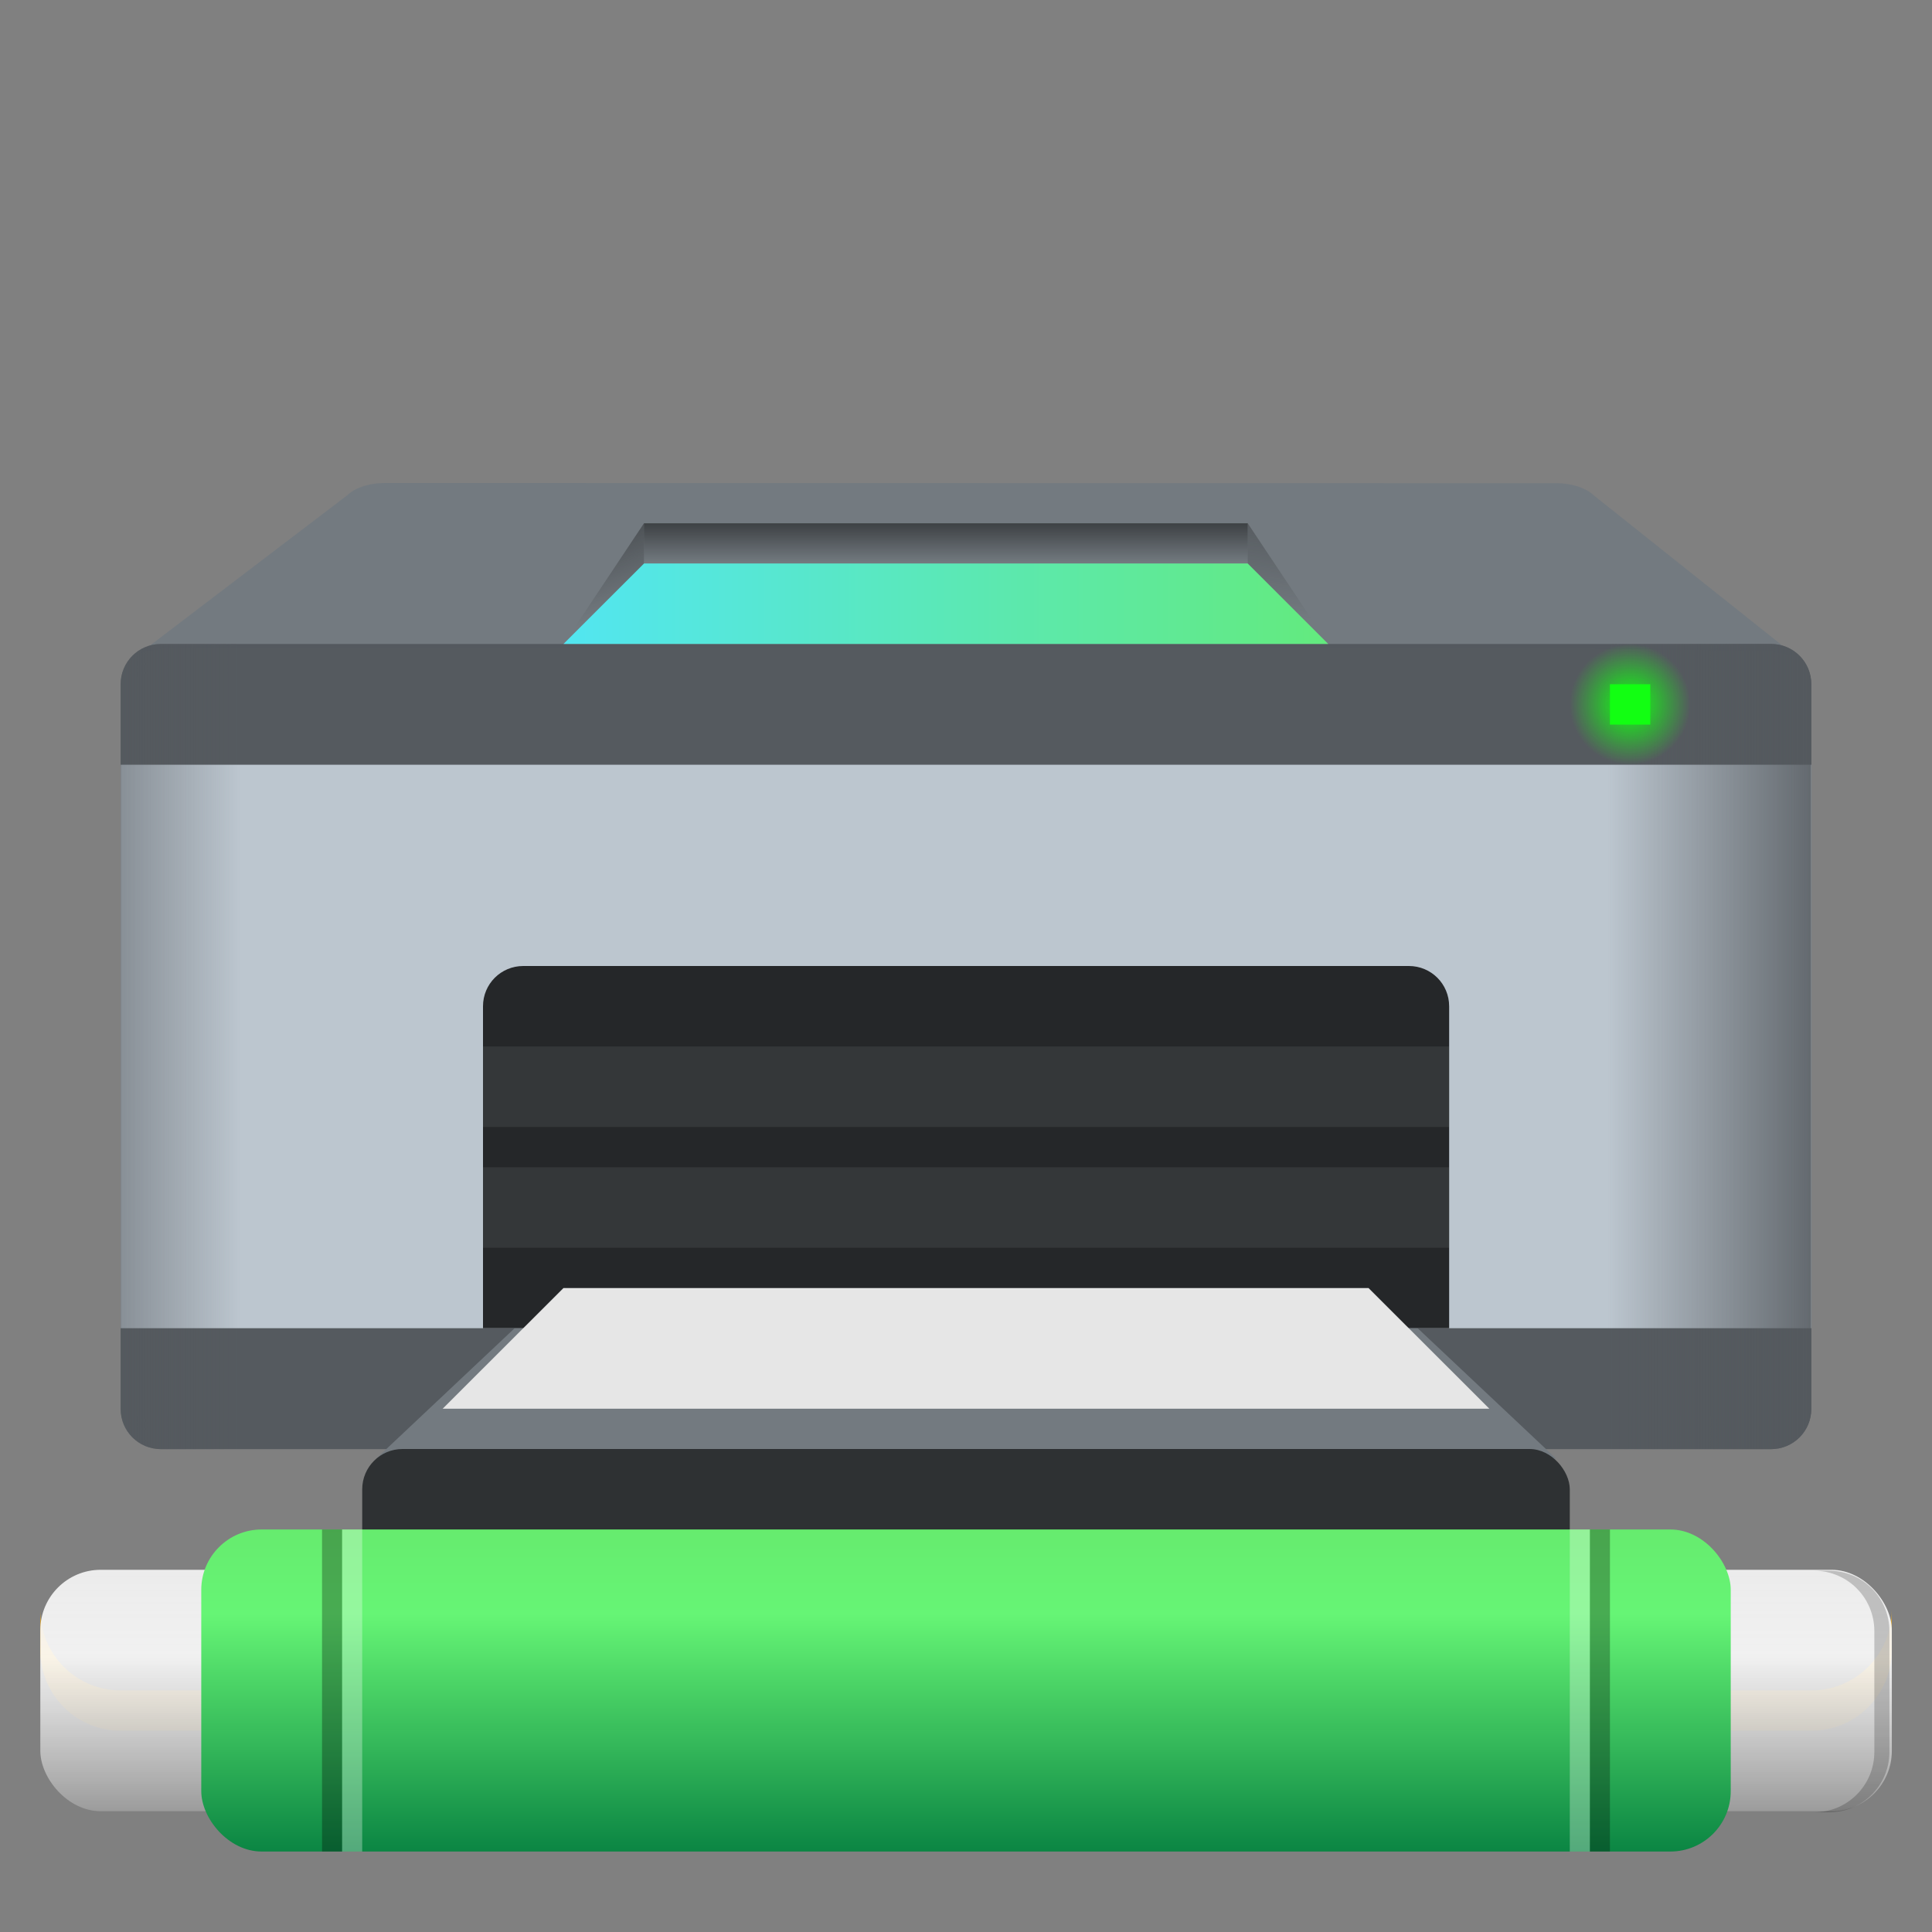 <?xml version="1.0" encoding="UTF-8" standalone="no"?>
<!-- Created with Inkscape (http://www.inkscape.org/) -->

<svg
   width="48"
   height="48"
   viewBox="0 0 12.7 12.7"
   version="1.1"
   id="svg5"
   inkscape:version="1.2.1 (9c6d41e410, 2022-07-14)"
   sodipodi:docname="printer-network.svg"
   xmlns:inkscape="http://www.inkscape.org/namespaces/inkscape"
   xmlns:sodipodi="http://sodipodi.sourceforge.net/DTD/sodipodi-0.dtd"
   xmlns:xlink="http://www.w3.org/1999/xlink"
   xmlns="http://www.w3.org/2000/svg"
   xmlns:svg="http://www.w3.org/2000/svg">
  <rect x="0" y="0" width="12.7" height="12.7" fill="#808080" stroke="none"/>
  <sodipodi:namedview
     id="namedview7"
     pagecolor="#ffffff"
     bordercolor="#666666"
     borderopacity="1.0"
     inkscape:pageshadow="2"
     inkscape:pageopacity="0.0"
     inkscape:pagecheckerboard="0"
     inkscape:document-units="px"
     showgrid="false"
     units="px"
     inkscape:zoom="16.541667"
     inkscape:cx="23.969773"
     inkscape:cy="24"
     inkscape:window-width="1920"
     inkscape:window-height="1006"
     inkscape:window-x="0"
     inkscape:window-y="0"
     inkscape:window-maximized="1"
     inkscape:current-layer="svg5"
     inkscape:showpageshadow="2"
     inkscape:deskcolor="#d1d1d1" />
  <defs
     id="defs2">
    <linearGradient
       inkscape:collect="always"
       id="linearGradient1997">
      <stop
         style="stop-color:#12ff12;stop-opacity:1;"
         offset="0"
         id="stop1993" />
      <stop
         style="stop-color:#12ff12;stop-opacity:0;"
         offset="1"
         id="stop1995" />
    </linearGradient>
    <linearGradient
       inkscape:collect="always"
       xlink:href="#linearGradient88582"
       id="linearGradient88584"
       x1="42"
       y1="14"
       x2="42"
       y2="16"
       gradientUnits="userSpaceOnUse"
       gradientTransform="matrix(0.18,0,0,0.132,0.625,1.588)" />
    <linearGradient
       inkscape:collect="always"
       id="linearGradient88582">
      <stop
         style="stop-color:#252729;stop-opacity:1;"
         offset="0"
         id="stop88578" />
      <stop
         style="stop-color:#252729;stop-opacity:0;"
         offset="1"
         id="stop88580" />
    </linearGradient>
    <linearGradient
       inkscape:collect="always"
       xlink:href="#linearGradient6037"
       id="linearGradient6039"
       x1="19.655"
       y1="26.229"
       x2="45.655"
       y2="26.229"
       gradientUnits="userSpaceOnUse"
       gradientTransform="matrix(0.193,0,0,0.212,-0.096,-1.583)" />
    <linearGradient
       inkscape:collect="always"
       id="linearGradient6037">
      <stop
         style="stop-color:#52e6f1;stop-opacity:1;"
         offset="0"
         id="stop6033" />
      <stop
         style="stop-color:#63ea7e;stop-opacity:1"
         offset="1"
         id="stop6035" />
    </linearGradient>
    <linearGradient
       inkscape:collect="always"
       xlink:href="#linearGradient90436"
       id="linearGradient90438"
       x1="-2"
       y1="32.5"
       x2="90"
       y2="32.5"
       gradientUnits="userSpaceOnUse"
       gradientTransform="matrix(0.132,0,0,0.132,0.265,1.72)" />
    <linearGradient
       inkscape:collect="always"
       id="linearGradient90436">
      <stop
         style="stop-color:#54595e;stop-opacity:1;"
         offset="0"
         id="stop90432" />
      <stop
         style="stop-color:#54595e;stop-opacity:0"
         offset="0.13"
         id="stop91018" />
      <stop
         style="stop-color:#54595e;stop-opacity:0"
         offset="0.87"
         id="stop90760" />
      <stop
         style="stop-color:#54595e;stop-opacity:1"
         offset="1"
         id="stop90434" />
    </linearGradient>
    <linearGradient
       inkscape:collect="always"
       xlink:href="#linearGradient88582"
       id="linearGradient90013"
       x1="17.836"
       y1="14.883"
       x2="18.75"
       y2="17.439"
       gradientUnits="userSpaceOnUse"
       gradientTransform="matrix(0.265,0,0,0.265,-0.728,-0.661)" />
    <linearGradient
       inkscape:collect="always"
       xlink:href="#linearGradient88582"
       id="linearGradient90274"
       x1="43.281"
       y1="13.06"
       x2="42.756"
       y2="17.347"
       gradientUnits="userSpaceOnUse"
       gradientTransform="matrix(0.265,0,0,0.265,-2.778,-0.529)" />
    <radialGradient
       inkscape:collect="always"
       xlink:href="#linearGradient1997"
       id="radialGradient1999"
       cx="10.98"
       cy="5.424"
       fx="10.98"
       fy="5.424"
       r="0.397"
       gradientUnits="userSpaceOnUse"
       gradientTransform="translate(-0.265,-0.794)" />
    <linearGradient
       inkscape:collect="always"
       xlink:href="#linearGradient163636"
       id="linearGradient163638"
       x1="74.467"
       y1="105.92"
       x2="74.467"
       y2="112.346"
       gradientUnits="userSpaceOnUse"
       gradientTransform="matrix(1.282,0,0,0.247,-83.588,-15.849)" />
    <linearGradient
       inkscape:collect="always"
       id="linearGradient163636">
      <stop
         style="stop-color:#ebebeb;stop-opacity:1;"
         offset="0"
         id="stop163632" />
      <stop
         style="stop-color:#fdfdfd;stop-opacity:0.898"
         offset="0.364"
         id="stop175885" />
      <stop
         style="stop-color:#9c9c9c;stop-opacity:1"
         offset="1"
         id="stop163634" />
    </linearGradient>
    <linearGradient
       inkscape:collect="always"
       xlink:href="#linearGradient149033"
       id="linearGradient149035"
       x1="33.535"
       y1="69.62"
       x2="33.535"
       y2="76.863"
       gradientUnits="userSpaceOnUse"
       gradientTransform="matrix(0.527,0,0,0.292,-10.515,-10.291)" />
    <linearGradient
       inkscape:collect="always"
       id="linearGradient149033">
      <stop
         style="stop-color:#66eb6e;stop-opacity:1;"
         offset="0"
         id="stop149029" />
      <stop
         style="stop-color:#66f575;stop-opacity:1"
         offset="0.271"
         id="stop156515" />
      <stop
         style="stop-color:#0b8643;stop-opacity:0.996"
         offset="1"
         id="stop149031" />
    </linearGradient>
  </defs>
  <path
     id="rect31485"
     style="fill:#737a80;fill-opacity:1;stroke-width:0.265;stroke-linecap:round;stroke-linejoin:round;stroke-dasharray:3.175, 0.265"
     d="M 2.538,3.175 C 2.42,3.174 2.328,3.211 2.285,3.254 L 0.926,4.289 1.089,4.257 h 1.587 7.408 l 1.554,0.021 0.163,0.033 -1.326,-1.056 c -0.043,-0.043 -0.135,-0.079 -0.253,-0.079 z"
     sodipodi:nodetypes="ccccccccccc" />
  <path
     id="rect849-3"
     style="fill:#555a5f;fill-opacity:0.996;stroke-width:0.265;stroke-linecap:round;stroke-linejoin:round;stroke-dasharray:3.175, 0.265"
     d="M 1.058,4.233 H 11.642 c 0.147,0 0.265,0.118 0.265,0.265 v 4.763 c 0,0.147 -0.118,0.265 -0.265,0.265 H 1.058 c -0.147,0 -0.265,-0.118 -0.265,-0.265 V 4.498 c 0,-0.147 0.118,-0.265 0.265,-0.265 z"
     sodipodi:nodetypes="sssssssss" />
  <rect
     style="opacity:0.7;fill:url(#linearGradient88584);fill-opacity:1;stroke-width:0.309;stroke-linecap:round;stroke-linejoin:round;stroke-dasharray:3.708, 0.309"
     id="rect88496"
     width="3.969"
     height="0.265"
     x="4.233"
     y="3.44" />
  <path
     id="rect849"
     style="fill:url(#linearGradient6039);fill-opacity:1;stroke-width:0.452;stroke-linecap:round;stroke-linejoin:round;stroke-dasharray:5.428, 0.452"
     d="M 4.233,3.704 H 8.202 L 8.731,4.233 H 3.704 Z"
     sodipodi:nodetypes="ccccc" />
  <path
     id="rect31485-7"
     style="fill:#737a80;fill-opacity:1;stroke-width:0.529;stroke-linecap:round;stroke-linejoin:round;stroke-dasharray:6.35, 0.529"
     d="m 4.283,8.202 c -0.236,-0.001 -0.42,0.072 -0.506,0.158 l -1.304,1.228 0.234,-0.016 h 3.644 3.644 l 0.234,0.016 -1.304,-1.228 c -0.087,-0.085 -0.271,-0.159 -0.506,-0.158 H 6.35 Z"
     sodipodi:nodetypes="ccccccccccc" />
  <rect
     style="fill:#bcc6cf;fill-opacity:1;stroke-width:0.404;stroke-linecap:round;stroke-linejoin:round;stroke-dasharray:4.85, 0.404"
     id="rect50762"
     width="11.113"
     height="3.704"
     x="0.794"
     y="5.027" />
  <path
     id="rect41096"
     style="fill:url(#linearGradient90438);fill-opacity:1;stroke-width:0.26;stroke-linecap:round;stroke-linejoin:round;stroke-dasharray:3.12, 0.26"
     d="m 1.058,4.233 h 10.583 c 0.147,0 0.265,0.118 0.265,0.265 v 4.763 c 0,0.147 -0.118,0.265 -0.265,0.265 H 1.058 c -0.147,0 -0.265,-0.118 -0.265,-0.265 V 4.498 c 0,-0.147 0.118,-0.265 0.265,-0.265 z"
     sodipodi:nodetypes="sssssssss" />
  <rect
     style="fill:#2e3133;fill-opacity:1;stroke-width:0.527;stroke-linecap:round;stroke-linejoin:round;stroke-dasharray:6.321, 0.527"
     id="rect42697"
     width="7.938"
     height="0.794"
     x="2.381"
     y="9.525"
     ry="0.265" />
  <path
     id="rect86402"
     style="fill:#252729;stroke-width:0.257;stroke-linecap:round;stroke-linejoin:round;stroke-dasharray:3.08, 0.257"
     d="m 3.44,6.35 h 5.821 c 0.147,0 0.265,0.118 0.265,0.265 V 8.731 H 3.175 V 6.615 c 0,-0.147 0.118,-0.265 0.265,-0.265 z"
     sodipodi:nodetypes="sssccss" />
  <path
     id="rect89966"
     style="opacity:0.7;fill:url(#linearGradient90013);fill-opacity:1;stroke-width:0.529;stroke-linecap:round;stroke-linejoin:round;stroke-dasharray:6.35, 0.529"
     d="m 4.233,3.44 2e-7,0.265 -0.529,0.529 z"
     sodipodi:nodetypes="cccc" />
  <path
     id="rect90037"
     style="opacity:0.7;fill:url(#linearGradient90274);fill-opacity:1;stroke-width:0.529;stroke-linecap:round;stroke-linejoin:round;stroke-dasharray:6.35, 0.529"
     d="M 8.202,3.44 8.731,4.233 8.202,3.704 Z"
     sodipodi:nodetypes="cccc" />
  <path
     id="rect91801"
     style="fill:#343739;fill-opacity:1;stroke-width:0.279;stroke-linecap:round;stroke-linejoin:round;stroke-dasharray:3.354, 0.279"
     d="m 3.175,6.879 v 0.529 h 6.35 V 6.879 Z m 0,0.794 v 0.529 h 6.35 V 7.673 Z" />
  <path
     id="rect96884"
     style="fill:#e6e6e6;stroke-width:0.548;stroke-linecap:round;stroke-linejoin:round;stroke-dasharray:6.575, 0.548"
     d="M 3.704,8.467 H 8.996 L 9.79,9.26 H 2.91 Z"
     sodipodi:nodetypes="ccccc" />
  <circle
     style="fill:url(#radialGradient1999);fill-opacity:1;stroke-width:0.317;stroke-linecap:round;stroke-linejoin:round;stroke-dasharray:3.81, 0.317"
     id="path30449"
     cx="10.716"
     cy="4.63"
     r="0.397" />
  <rect
     style="opacity:1;fill:#12ff12;fill-opacity:1;stroke-width:0.176;stroke-linecap:round;stroke-linejoin:round"
     id="rect1959"
     width="0.265"
     height="0.265"
     x="10.583"
     y="4.498" />
  <path
     id="rect1170-2"
     style="fill:#e4a729;fill-opacity:1;stroke-width:0.7;stroke-linecap:round;stroke-linejoin:round;stroke-dasharray:8.4, 0.7"
     d="m 0.265,10.583 v 0.265 c 0,0.293 0.236,0.529 0.529,0.529 H 11.906 c 0.293,0 0.529,-0.236 0.529,-0.529 v -0.265 c 0,0.293 -0.236,0.529 -0.529,0.529 H 0.794 c -0.293,0 -0.529,-0.236 -0.529,-0.529 z"
     sodipodi:nodetypes="csssscssc" />
  <rect
     style="fill:url(#linearGradient163638);fill-opacity:1;stroke-width:0.298;stroke-linecap:round;stroke-linejoin:round"
     id="rect160861"
     width="12.171"
     height="1.587"
     x="0.265"
     y="10.319"
     ry="0.397" />
  <path
     id="rect160861-5"
     style="opacity:0.2;fill:#000000;fill-opacity:0.996;stroke-width:0.223;stroke-linecap:round;stroke-linejoin:round"
     d="m 11.924,10.325 c 0.22,0 0.397,0.177 0.397,0.397 v 0.794 c 0,0.22 -0.177,0.397 -0.397,0.397 h 0.099 c 0.22,0 0.397,-0.177 0.397,-0.397 v -0.794 c 0,-0.22 -0.177,-0.397 -0.397,-0.397 z" />
  <rect
     style="fill:url(#linearGradient149035);fill-opacity:1;stroke-width:0.208;stroke-linecap:round;stroke-linejoin:round"
     id="rect144869"
     width="10.054"
     height="2.117"
     x="1.323"
     y="10.054"
     ry="0.397" />
  <path
     id="rect1858"
     style="opacity:0.3;fill:#000000;fill-opacity:0.996;stroke-width:0.648;stroke-linecap:round;stroke-linejoin:round"
     d="m 2.117,10.054 v 2.117 h 0.132 V 10.054 Z m 8.334,0 v 2.117 h 0.132 V 10.054 Z"
     sodipodi:nodetypes="cccccccccc" />
  <path
     id="rect2034"
     style="opacity:0.3;fill:#ffffff;fill-opacity:0.996;stroke-width:0.648;stroke-linecap:round;stroke-linejoin:round"
     d="m 2.249,10.054 v 2.117 h 0.132 V 10.054 Z m 8.07,0 v 2.117 h 0.132 V 10.054 Z"
     sodipodi:nodetypes="cccccccccc" />
</svg>
